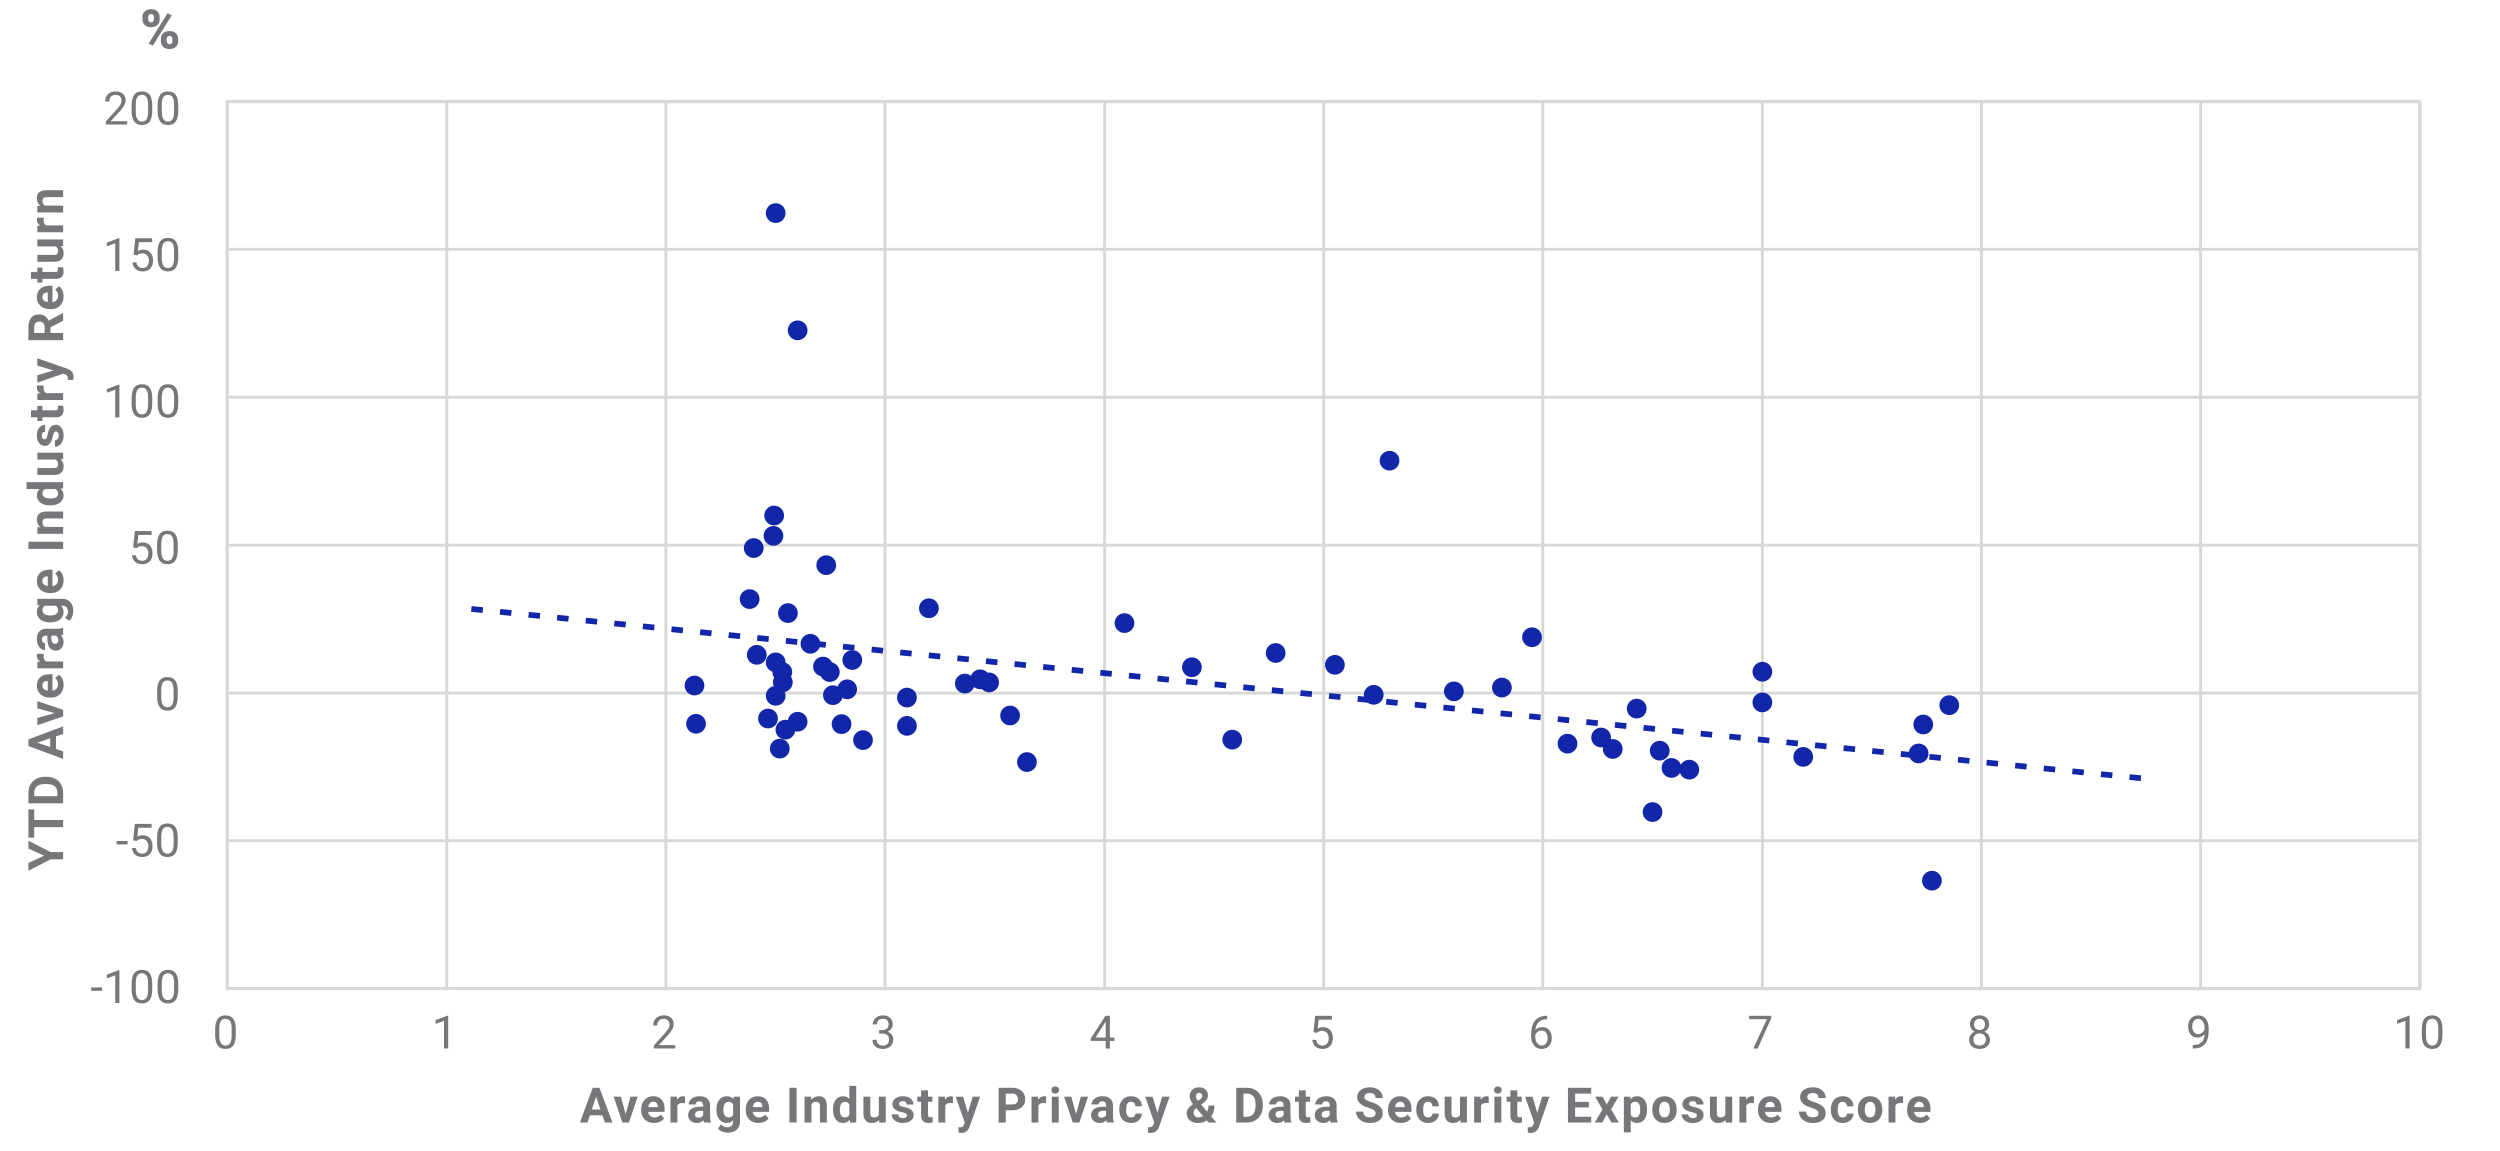 <?xml version="1.0" encoding="utf-8"?>
<!-- Generator: Adobe Illustrator 25.0.0, SVG Export Plug-In . SVG Version: 6.00 Build 0)  -->
<svg version="1.1" xmlns="http://www.w3.org/2000/svg" xmlns:xlink="http://www.w3.org/1999/xlink" x="0px" y="0px"
	 viewBox="0 0 870 400.632" style="enable-background:new 0 0 870 400.632;" xml:space="preserve">
<style type="text/css">
	.Drop_x0020_Shadow{fill:none;}
	.Outer_x0020_Glow_x0020_5_x0020_pt{fill:none;}
	.Blue_x0020_Neon{fill:none;stroke:#8AACDA;stroke-width:7;stroke-linecap:round;stroke-linejoin:round;}
	.Chrome_x0020_Highlight{fill:url(#SVGID_1_);stroke:#FFFFFF;stroke-width:0.363;stroke-miterlimit:1;}
	.Jive_GS{fill:#FFDD00;}
	.Alyssa_GS{fill:#A6D0E4;}
	.st0{fill:none;stroke:#D9D8D6;stroke-width:1.01;stroke-miterlimit:10;}
	.st1{fill:none;stroke:#0626A9;stroke-width:2;stroke-linecap:round;stroke-linejoin:round;}
	.st2{fill:none;stroke:#FFC62D;stroke-width:2;stroke-linecap:round;stroke-linejoin:round;}
	.st3{fill:none;stroke:#00C4B3;stroke-width:2;stroke-linecap:round;stroke-linejoin:round;}
	.st4{fill:none;stroke:#E44261;stroke-width:2;stroke-linecap:round;stroke-linejoin:round;}
	.st5{enable-background:new    ;}
	.st6{fill:#76777A;}
	.st7{fill:#1226AA;}
	.st8{fill:#FFC629;}
	.st9{fill:#E54360;}
	.st10{fill:#00C4B3;}
	.st11{fill:#FFFFFF;stroke:#1226AA;stroke-width:2;stroke-miterlimit:10;}
	.st12{fill:none;stroke:#1226AA;stroke-width:2;stroke-miterlimit:10;}
	.st13{opacity:0.2;fill-rule:evenodd;clip-rule:evenodd;fill:#00C4B3;}
	.st14{fill:none;stroke:#76777A;stroke-width:1.01;stroke-miterlimit:10;}
	.st15{fill:none;stroke:#0626A9;stroke-width:2;stroke-linecap:round;stroke-linejoin:round;stroke-miterlimit:10;}
	.st16{fill:none;stroke:#FFC62D;stroke-width:2;stroke-linecap:round;stroke-linejoin:round;stroke-miterlimit:10;}
	.st17{fill:none;stroke:#F08900;stroke-width:2;stroke-linecap:round;stroke-linejoin:round;stroke-miterlimit:10;}
	.st18{fill:none;stroke:#F08900;stroke-width:3;stroke-linecap:round;stroke-linejoin:round;stroke-miterlimit:10;}
	.st19{fill:none;stroke:#0626A9;stroke-width:3;stroke-linecap:round;stroke-linejoin:round;stroke-miterlimit:10;}
	.st20{fill:none;stroke:#FFC62D;stroke-width:3;stroke-linecap:round;stroke-linejoin:round;stroke-miterlimit:10;}
	.st21{fill:none;stroke:#1226AA;stroke-width:2;stroke-miterlimit:10;stroke-dasharray:4,6;}
	
		.st22{clip-path:url(#SVGID_5_);fill:none;stroke:#5B9BD5;stroke-width:1.5;stroke-linecap:round;stroke-linejoin:round;stroke-miterlimit:10;stroke-dasharray:0,38100;}
	.st23{fill:none;stroke:#1226AA;stroke-miterlimit:10;}
	.st24{fill:none;}
</style>
<linearGradient id="SVGID_1_" gradientUnits="userSpaceOnUse" x1="8.706" y1="-1200.764" x2="8.706" y2="-1201.764">
	<stop  offset="0" style="stop-color:#656565"/>
	<stop  offset="0.618" style="stop-color:#1B1B1B"/>
	<stop  offset="0.629" style="stop-color:#545454"/>
	<stop  offset="0.983" style="stop-color:#3E3E3E"/>
</linearGradient>
<g id="Layer_1">
</g>
<g id="NEW">
</g>
<g id="Layer_3">
	<g>
		<g>
			<path class="st0" d="M79.061,344.037h763.152 M79.061,292.557h763.152 M79.061,189.718h763.152 M79.061,138.238h763.152
				 M79.061,86.758h763.152 M79.061,35.398h763.152"/>
		</g>
		<g>
			<path class="st0" d="M79.061,35.398v308.64 M155.482,35.398v308.64 M231.726,35.398v308.64 M307.971,35.398v308.64
				 M384.392,35.398v308.64 M460.636,35.398v308.64 M536.88,35.398v308.64 M613.302,35.398v308.64 M689.546,35.398v308.64
				 M765.791,35.398v308.64 M842.212,35.398v308.64"/>
		</g>
		<g>
			<line class="st0" x1="79.061" y1="241.198" x2="842.212" y2="241.198"/>
		</g>
		<g>
			<circle class="st7" cx="241.679" cy="238.557" r="3.436"/>
			<circle class="st7" cx="242.212" cy="251.878" r="3.436"/>
			<circle class="st7" cx="271.359" cy="260.517" r="3.436"/>
			<circle class="st7" cx="273.314" cy="253.918" r="3.436"/>
			<circle class="st7" cx="277.579" cy="251.158" r="3.436"/>
			<circle class="st7" cx="292.864" cy="251.997" r="3.436"/>
			<circle class="st7" cx="289.843" cy="241.918" r="3.436"/>
			<circle class="st7" cx="294.819" cy="239.878" r="3.436"/>
			<circle class="st7" cx="296.596" cy="229.678" r="3.436"/>
			<circle class="st7" cx="288.776" cy="233.878" r="3.436"/>
			<circle class="st7" cx="286.407" cy="231.958" r="3.436"/>
			<circle class="st7" cx="269.937" cy="242.136" r="3.436"/>
			<circle class="st7" cx="272.425" cy="237.45" r="3.436"/>
			<circle class="st7" cx="272.248" cy="233.878" r="3.436"/>
			<circle class="st7" cx="269.937" cy="230.517" r="3.436"/>
			<circle class="st7" cx="282.023" cy="224.037" r="3.436"/>
			<circle class="st7" cx="323.255" cy="211.678" r="3.436"/>
			<circle class="st7" cx="274.203" cy="213.357" r="3.436"/>
			<circle class="st7" cx="260.873" cy="208.482" r="3.436"/>
			<circle class="st7" cx="287.532" cy="196.678" r="3.436"/>
			<circle class="st7" cx="277.579" cy="114.958" r="3.436"/>
			<circle class="st7" cx="269.937" cy="74.158" r="3.436"/>
			<circle class="st7" cx="262.295" cy="190.722" r="3.436"/>
			<circle class="st7" cx="269.167" cy="186.478" r="3.436"/>
			<circle class="st7" cx="269.404" cy="179.398" r="3.436"/>
			<circle class="st7" cx="263.362" cy="227.878" r="3.436"/>
			<circle class="st7" cx="300.328" cy="257.559" r="3.436"/>
			<circle class="st7" cx="315.613" cy="252.597" r="3.436"/>
			<circle class="st7" cx="315.613" cy="242.757" r="3.436"/>
			<circle class="st7" cx="335.755" cy="237.881" r="3.436"/>
			<circle class="st7" cx="344.226" cy="237.478" r="3.436"/>
			<circle class="st7" cx="351.513" cy="248.997" r="3.436"/>
			<circle class="st7" cx="357.378" cy="265.198" r="3.436"/>
			<circle class="st7" cx="341.087" cy="236.398" r="3.436"/>
			<circle class="st7" cx="267.271" cy="250.048" r="3.436"/>
			<circle class="st7" cx="391.324" cy="216.837" r="3.436"/>
			<circle class="st7" cx="414.783" cy="232.198" r="3.436"/>
			<circle class="st7" cx="428.824" cy="257.398" r="3.436"/>
			<circle class="st7" cx="443.93" cy="227.239" r="3.436"/>
			<circle class="st7" cx="464.546" cy="231.357" r="3.436"/>
			<circle class="st7" cx="478.053" cy="241.797" r="3.436"/>
			<circle class="st7" cx="505.956" cy="240.597" r="3.436"/>
			<circle class="st7" cx="522.663" cy="239.277" r="3.436"/>
			<circle class="st7" cx="533.148" cy="221.757" r="3.436"/>
			<circle class="st7" cx="483.563" cy="160.317" r="3.436"/>
			<circle class="st7" cx="561.229" cy="260.638" r="3.436"/>
			<circle class="st7" cx="557.189" cy="256.658" r="3.436"/>
			<circle class="st7" cx="569.582" cy="246.597" r="3.436"/>
			<circle class="st7" cx="577.58" cy="261.238" r="3.436"/>
			<circle class="st7" cx="575.091" cy="282.597" r="3.436"/>
			<circle class="st7" cx="581.667" cy="267.238" r="3.436"/>
			<circle class="st7" cx="587.888" cy="267.837" r="3.436"/>
			<circle class="st7" cx="613.302" cy="244.438" r="3.436"/>
			<circle class="st7" cx="613.302" cy="233.757" r="3.436"/>
			<circle class="st7" cx="627.52" cy="263.398" r="3.436"/>
			<circle class="st7" cx="667.686" cy="262.198" r="3.436"/>
			<circle class="st7" cx="669.286" cy="252.118" r="3.436"/>
			<circle class="st7" cx="678.35" cy="245.398" r="3.436"/>
			<circle class="st7" cx="545.491" cy="258.79" r="3.436"/>
		</g>
		<g>
			<defs>
				<polygon id="SVGID_2_" points="79.061,344.037 842.035,344.037 842.035,35.277 79.061,35.277 79.061,344.037 				"/>
			</defs>
			<clipPath id="SVGID_3_">
				<use xlink:href="#SVGID_2_"  style="overflow:visible;"/>
			</clipPath>
			
				<use xlink:href="#SVGID_2_"  style="overflow:visible;fill-rule:evenodd;clip-rule:evenodd;fill:none;stroke:#D9D8D6;stroke-width:1.01;stroke-miterlimit:10;"/>
		</g>
	</g>
	<g>
		<g>
			<path class="st6" d="M15.331,297.796l-5.445-2.516v-2.723l7.703,3.969h4.383v2.531h-4.383l-7.703,3.968v-2.731L15.331,297.796z"
				/>
			<path class="st6" d="M11.903,281.659v3.702h10.069v2.49H11.903v3.652H9.886v-9.845H11.903z"/>
			<path class="st6" d="M21.971,279.56H9.886v-3.719c0-1.062,0.239-2.013,0.718-2.852c0.479-0.838,1.16-1.492,2.042-1.963
				c0.883-0.471,1.886-0.706,3.009-0.706h0.556c1.124,0,2.122,0.231,2.997,0.693s1.552,1.114,2.034,1.955s0.725,1.79,0.73,2.848
				V279.56z M11.903,277.07h8.068v-1.204c0-0.974-0.318-1.718-0.955-2.232s-1.547-0.777-2.731-0.789h-0.639
				c-1.229,0-2.16,0.255-2.793,0.764c-0.634,0.51-0.951,1.254-0.951,2.233V277.07z"/>
			<path class="st6" d="M19.481,256.265v4.366l2.49,0.83v2.647l-12.086-4.498v-2.309l12.086-4.523v2.648L19.481,256.265z
				 M17.464,259.958v-3.021l-4.524,1.52L17.464,259.958z"/>
			<path class="st6" d="M19.041,248.174l-6.051-1.668v-2.508l8.981,3.03v2.291l-8.981,3.03v-2.508L19.041,248.174z"/>
			<path class="st6" d="M22.137,238.319c0,1.316-0.404,2.389-1.212,3.216s-1.884,1.241-3.229,1.241h-0.232
				c-0.902,0-1.708-0.174-2.419-0.523c-0.711-0.348-1.259-0.842-1.644-1.481c-0.385-0.639-0.577-1.368-0.577-2.186
				c0-1.229,0.387-2.196,1.162-2.901c0.775-0.706,1.873-1.059,3.295-1.059h0.979v5.719c0.586-0.078,1.057-0.312,1.411-0.702
				c0.354-0.389,0.531-0.883,0.531-1.481c0-0.924-0.335-1.646-1.004-2.167l1.32-1.179c0.509,0.36,0.906,0.847,1.191,1.461
				C21.995,236.891,22.137,237.572,22.137,238.319z M14.758,238.593c0,0.476,0.161,0.862,0.484,1.158
				c0.322,0.296,0.784,0.485,1.384,0.568v-3.336h-0.192c-0.534,0.011-0.946,0.155-1.238,0.432
				C14.904,237.691,14.758,238.083,14.758,238.593z"/>
			<path class="st6" d="M15.24,227.536c-0.044,0.327-0.066,0.614-0.066,0.863c0,0.908,0.307,1.502,0.921,1.785h5.877v2.399H12.99
				v-2.266l1.071-0.066c-0.825-0.481-1.237-1.148-1.237-2c0-0.266,0.036-0.515,0.108-0.747L15.24,227.536z"/>
			<path class="st6" d="M21.971,220.872c-0.216,0.111-0.484,0.191-0.805,0.241c0.647,0.581,0.971,1.336,0.971,2.266
				c0,0.88-0.254,1.609-0.764,2.188c-0.509,0.578-1.151,0.867-1.926,0.867c-0.952,0-1.682-0.353-2.191-1.059
				c-0.509-0.705-0.767-1.725-0.772-3.059v-1.104H15.97c-0.415,0-0.747,0.106-0.996,0.32c-0.249,0.213-0.374,0.549-0.374,1.008
				c0,0.404,0.097,0.721,0.291,0.951c0.194,0.229,0.459,0.344,0.797,0.344v2.399c-0.52,0-1.001-0.161-1.444-0.481
				s-0.79-0.775-1.042-1.361c-0.252-0.586-0.378-1.245-0.378-1.976c0-1.107,0.278-1.985,0.834-2.636
				c0.557-0.65,1.338-0.975,2.345-0.975h3.893c0.852-0.005,1.497-0.125,1.934-0.357h0.141V220.872z M20.303,222.856
				c0-0.354-0.079-0.681-0.237-0.979c-0.157-0.299-0.369-0.52-0.635-0.664h-1.544v0.896c0,1.201,0.415,1.84,1.245,1.917l0.141,0.008
				c0.299,0,0.545-0.105,0.739-0.315S20.303,223.221,20.303,222.856z"/>
			<path class="st6" d="M17.414,216.597c-1.378,0-2.487-0.328-3.329-0.984c-0.841-0.655-1.262-1.54-1.262-2.652
				c0-0.985,0.337-1.751,1.013-2.299l-0.847-0.1v-2.175h8.683c0.786,0,1.469,0.179,2.05,0.535c0.581,0.357,1.024,0.859,1.328,1.507
				s0.457,1.406,0.457,2.274c0,0.659-0.131,1.3-0.395,1.926c-0.263,0.625-0.602,1.099-1.017,1.419l-1.461-1.062
				c0.669-0.598,1.004-1.323,1.004-2.175c0-0.636-0.17-1.132-0.51-1.486c-0.341-0.354-0.823-0.531-1.449-0.531h-0.481
				c0.625,0.553,0.938,1.281,0.938,2.183c0,1.079-0.422,1.952-1.266,2.619c-0.844,0.667-1.963,1-3.358,1H17.414z M17.593,214.198
				c0.814,0,1.454-0.163,1.916-0.49c0.463-0.327,0.694-0.775,0.694-1.345c0-0.73-0.274-1.253-0.823-1.569h-3.782
				c-0.549,0.321-0.823,0.838-0.823,1.552c0,0.576,0.236,1.028,0.707,1.357C15.952,214.033,16.657,214.198,17.593,214.198z"/>
			<path class="st6" d="M22.137,201.935c0,1.317-0.404,2.389-1.212,3.216c-0.808,0.828-1.884,1.241-3.229,1.241h-0.232
				c-0.902,0-1.708-0.174-2.419-0.523c-0.711-0.349-1.259-0.842-1.644-1.482c-0.385-0.639-0.577-1.368-0.577-2.187
				c0-1.229,0.387-2.196,1.162-2.901c0.775-0.706,1.873-1.059,3.295-1.059h0.979v5.719c0.586-0.078,1.057-0.311,1.411-0.702
				c0.354-0.39,0.531-0.884,0.531-1.481c0-0.924-0.335-1.646-1.004-2.167l1.32-1.179c0.509,0.36,0.906,0.847,1.191,1.461
				C21.995,200.507,22.137,201.188,22.137,201.935z M14.758,202.209c0,0.476,0.161,0.862,0.484,1.158
				c0.322,0.296,0.784,0.485,1.384,0.568v-3.337h-0.192c-0.534,0.011-0.946,0.155-1.238,0.432
				C14.904,201.307,14.758,201.7,14.758,202.209z"/>
			<path class="st6" d="M21.971,188.532v2.49H9.886v-2.49H21.971z"/>
			<path class="st6" d="M12.99,183.511l1.038-0.075c-0.802-0.642-1.204-1.502-1.204-2.582c0-0.952,0.279-1.66,0.838-2.125
				s1.395-0.703,2.507-0.714h5.802v2.399h-5.744c-0.509,0-0.878,0.111-1.108,0.332c-0.229,0.221-0.344,0.589-0.344,1.104
				c0,0.675,0.288,1.182,0.863,1.519h6.333v2.399H12.99V183.511z"/>
			<path class="st6" d="M17.414,175.874c-1.4,0-2.515-0.314-3.345-0.942c-0.83-0.628-1.245-1.487-1.245-2.577
				c0-0.875,0.327-1.597,0.979-2.167H9.221v-2.407h12.75v2.167l-0.955,0.116c0.747,0.598,1.121,1.367,1.121,2.308
				c0,1.057-0.417,1.905-1.249,2.544C20.055,175.555,18.897,175.874,17.414,175.874z M17.593,173.475
				c0.842,0,1.488-0.146,1.937-0.44s0.673-0.719,0.673-1.278c0-0.742-0.313-1.265-0.939-1.569h-3.55
				c-0.626,0.299-0.939,0.816-0.939,1.552C14.775,172.897,15.714,173.475,17.593,173.475z"/>
			<path class="st6" d="M21.058,159.846c0.719,0.592,1.079,1.411,1.079,2.457c0,0.963-0.277,1.698-0.83,2.204
				c-0.553,0.507-1.364,0.765-2.432,0.776H12.99v-2.399h5.809c0.936,0,1.404-0.426,1.404-1.278c0-0.813-0.283-1.373-0.848-1.677
				H12.99v-2.407h8.981v2.258L21.058,159.846z"/>
			<path class="st6" d="M19.49,150.151c-0.293,0-0.524,0.145-0.693,0.436c-0.169,0.29-0.32,0.756-0.453,1.398
				c-0.448,2.136-1.356,3.204-2.723,3.204c-0.797,0-1.462-0.331-1.997-0.992c-0.534-0.661-0.801-1.526-0.801-2.594
				c0-1.14,0.269-2.052,0.805-2.735c0.537-0.683,1.234-1.025,2.092-1.025v2.399c-0.343,0-0.626,0.111-0.851,0.332
				c-0.224,0.221-0.336,0.567-0.336,1.038c0,0.404,0.091,0.717,0.274,0.938s0.415,0.332,0.697,0.332c0.266,0,0.48-0.126,0.643-0.378
				c0.164-0.251,0.305-0.676,0.424-1.274c0.119-0.598,0.253-1.101,0.402-1.511c0.465-1.267,1.27-1.901,2.416-1.901
				c0.819,0,1.482,0.352,1.988,1.054c0.507,0.703,0.76,1.61,0.76,2.723c0,0.752-0.134,1.421-0.402,2.004
				c-0.269,0.584-0.637,1.042-1.104,1.374c-0.467,0.332-0.972,0.498-1.515,0.498v-2.274c0.426-0.022,0.752-0.18,0.979-0.473
				s0.34-0.686,0.34-1.179c0-0.459-0.087-0.807-0.261-1.042C20,150.268,19.772,150.151,19.49,150.151z"/>
			<path class="st6" d="M10.782,142.807h2.208v-1.536h1.76v1.536h4.482c0.332,0,0.57-0.063,0.714-0.191s0.216-0.371,0.216-0.73
				c0-0.266-0.02-0.501-0.058-0.706h1.818c0.144,0.47,0.216,0.955,0.216,1.453c0,1.682-0.85,2.54-2.548,2.573H14.75v1.312h-1.76
				v-1.312h-2.208V142.807z"/>
			<path class="st6" d="M15.24,134.157c-0.044,0.327-0.066,0.614-0.066,0.863c0,0.908,0.307,1.502,0.921,1.785h5.877v2.399H12.99
				v-2.266l1.071-0.066c-0.825-0.481-1.237-1.148-1.237-2c0-0.266,0.036-0.515,0.108-0.747L15.24,134.157z"/>
			<path class="st6" d="M18.576,128.919l-5.586-1.66v-2.573l10.376,3.611l0.473,0.199c1.173,0.537,1.76,1.422,1.76,2.656
				c0,0.349-0.053,0.703-0.158,1.062h-1.818l0.008-0.365c0-0.454-0.069-0.793-0.208-1.017c-0.138-0.225-0.368-0.4-0.689-0.527
				l-0.739-0.282l-9.006,3.146v-2.582L18.576,128.919z"/>
			<path class="st6" d="M17.547,113.905v1.984h4.424v2.49H9.886v-4.491c0-1.428,0.318-2.529,0.955-3.304s1.536-1.162,2.698-1.162
				c0.825,0,1.512,0.178,2.062,0.536c0.551,0.356,0.989,0.897,1.316,1.623l4.939-2.615h0.116v2.673L17.547,113.905z M15.53,115.889
				v-2.009c0-0.625-0.159-1.109-0.478-1.453c-0.318-0.343-0.756-0.515-1.315-0.515c-0.57,0-1.018,0.162-1.345,0.486
				c-0.327,0.323-0.49,0.82-0.49,1.49v2H15.53z"/>
			<path class="st6" d="M22.137,103.129c0,1.317-0.404,2.389-1.212,3.216c-0.808,0.828-1.884,1.241-3.229,1.241h-0.232
				c-0.902,0-1.708-0.174-2.419-0.523c-0.711-0.349-1.259-0.842-1.644-1.482c-0.385-0.639-0.577-1.368-0.577-2.187
				c0-1.229,0.387-2.196,1.162-2.901c0.775-0.706,1.873-1.059,3.295-1.059h0.979v5.719c0.586-0.078,1.057-0.311,1.411-0.702
				c0.354-0.39,0.531-0.884,0.531-1.481c0-0.924-0.335-1.646-1.004-2.167l1.32-1.179c0.509,0.36,0.906,0.847,1.191,1.461
				C21.995,101.701,22.137,102.382,22.137,103.129z M14.758,103.403c0,0.476,0.161,0.862,0.484,1.158
				c0.322,0.296,0.784,0.485,1.384,0.568v-3.337h-0.192c-0.534,0.011-0.946,0.155-1.238,0.432
				C14.904,102.501,14.758,102.893,14.758,103.403z"/>
			<path class="st6" d="M10.782,94.64h2.208v-1.536h1.76v1.536h4.482c0.332,0,0.57-0.063,0.714-0.191s0.216-0.371,0.216-0.73
				c0-0.266-0.02-0.501-0.058-0.706h1.818c0.144,0.47,0.216,0.955,0.216,1.453c0,1.682-0.85,2.54-2.548,2.573H14.75v1.312h-1.76
				v-1.312h-2.208V94.64z"/>
			<path class="st6" d="M21.058,85.659c0.719,0.592,1.079,1.411,1.079,2.457c0,0.963-0.277,1.698-0.83,2.204
				c-0.553,0.507-1.364,0.765-2.432,0.776H12.99v-2.399h5.809c0.936,0,1.404-0.426,1.404-1.278c0-0.813-0.283-1.373-0.848-1.677
				H12.99v-2.407h8.981v2.258L21.058,85.659z"/>
			<path class="st6" d="M15.24,75.781c-0.044,0.327-0.066,0.614-0.066,0.863c0,0.908,0.307,1.502,0.921,1.785h5.877v2.399H12.99
				v-2.266l1.071-0.066c-0.825-0.481-1.237-1.148-1.237-2c0-0.266,0.036-0.515,0.108-0.747L15.24,75.781z"/>
			<path class="st6" d="M12.99,71.688l1.038-0.075c-0.802-0.642-1.204-1.502-1.204-2.582c0-0.952,0.279-1.66,0.838-2.125
				s1.395-0.703,2.507-0.714h5.802v2.399h-5.744c-0.509,0-0.878,0.111-1.108,0.332c-0.229,0.221-0.344,0.589-0.344,1.104
				c0,0.675,0.288,1.182,0.863,1.519h6.333v2.399H12.99V71.688z"/>
		</g>
	</g>
	<g>
		<g>
			<path class="st6" d="M209.64,388.142h-4.366l-0.83,2.49h-2.648l4.499-12.086h2.308l4.524,12.086h-2.648L209.64,388.142z
				 M205.947,386.125h3.021l-1.519-4.523L205.947,386.125z"/>
			<path class="st6" d="M217.732,387.703l1.668-6.052h2.507l-3.03,8.981h-2.291l-3.03-8.981h2.507L217.732,387.703z"/>
			<path class="st6" d="M227.588,390.799c-1.317,0-2.389-0.404-3.216-1.212c-0.828-0.808-1.241-1.884-1.241-3.229v-0.232
				c0-0.901,0.174-1.708,0.523-2.419s0.842-1.259,1.482-1.644c0.639-0.385,1.368-0.577,2.187-0.577c1.229,0,2.196,0.388,2.901,1.162
				c0.706,0.774,1.059,1.873,1.059,3.296v0.979h-5.719c0.078,0.587,0.311,1.058,0.702,1.412c0.39,0.354,0.884,0.531,1.481,0.531
				c0.924,0,1.646-0.335,2.167-1.005l1.179,1.319c-0.36,0.51-0.847,0.906-1.461,1.191S228.335,390.799,227.588,390.799z
				 M227.314,383.42c-0.476,0-0.862,0.161-1.158,0.483c-0.296,0.322-0.485,0.783-0.568,1.384h3.337v-0.191
				c-0.011-0.534-0.155-0.946-0.432-1.238S227.824,383.42,227.314,383.42z"/>
			<path class="st6" d="M238.37,383.9c-0.327-0.044-0.614-0.066-0.863-0.066c-0.908,0-1.502,0.308-1.785,0.922v5.877h-2.399v-8.981
				h2.266l0.066,1.071c0.481-0.825,1.148-1.237,2-1.237c0.266,0,0.515,0.036,0.747,0.108L238.37,383.9z"/>
			<path class="st6" d="M245.034,390.633c-0.111-0.216-0.191-0.484-0.241-0.805c-0.581,0.646-1.336,0.971-2.266,0.971
				c-0.88,0-1.609-0.255-2.188-0.764c-0.578-0.509-0.867-1.151-0.867-1.926c0-0.952,0.353-1.683,1.059-2.191
				c0.705-0.509,1.725-0.767,3.059-0.771h1.104v-0.516c0-0.414-0.106-0.746-0.32-0.996c-0.213-0.248-0.549-0.373-1.008-0.373
				c-0.404,0-0.721,0.097-0.951,0.291c-0.229,0.193-0.344,0.459-0.344,0.797h-2.399c0-0.521,0.161-1.002,0.481-1.445
				c0.321-0.442,0.775-0.789,1.361-1.041s1.245-0.378,1.976-0.378c1.107,0,1.985,0.278,2.636,0.834
				c0.65,0.557,0.975,1.338,0.975,2.345v3.894c0.005,0.853,0.125,1.497,0.357,1.935v0.141H245.034z M243.051,388.965
				c0.354,0,0.681-0.079,0.979-0.237c0.299-0.157,0.52-0.369,0.664-0.635v-1.544h-0.896c-1.201,0-1.84,0.415-1.917,1.245
				l-0.008,0.142c0,0.299,0.105,0.545,0.315,0.738S242.685,388.965,243.051,388.965z"/>
			<path class="st6" d="M249.309,386.076c0-1.379,0.328-2.488,0.984-3.329c0.655-0.841,1.54-1.262,2.652-1.262
				c0.985,0,1.751,0.338,2.299,1.013l0.1-0.847h2.175v8.683c0,0.786-0.179,1.469-0.535,2.051c-0.357,0.58-0.859,1.023-1.507,1.328
				c-0.647,0.304-1.406,0.456-2.274,0.456c-0.659,0-1.3-0.132-1.926-0.395s-1.099-0.602-1.419-1.017l1.062-1.461
				c0.598,0.67,1.323,1.004,2.175,1.004c0.636,0,1.132-0.17,1.486-0.51c0.354-0.341,0.531-0.823,0.531-1.449v-0.48
				c-0.553,0.625-1.281,0.938-2.183,0.938c-1.079,0-1.952-0.422-2.619-1.266c-0.667-0.844-1-1.963-1-3.357V386.076z
				 M251.708,386.254c0,0.815,0.163,1.454,0.49,1.917s0.775,0.694,1.345,0.694c0.73,0,1.253-0.274,1.569-0.823v-3.783
				c-0.321-0.548-0.838-0.823-1.552-0.823c-0.576,0-1.028,0.236-1.357,0.707C251.873,384.614,251.708,385.317,251.708,386.254z"/>
			<path class="st6" d="M263.971,390.799c-1.317,0-2.389-0.404-3.216-1.212c-0.828-0.808-1.241-1.884-1.241-3.229v-0.232
				c0-0.901,0.174-1.708,0.523-2.419s0.842-1.259,1.482-1.644c0.639-0.385,1.368-0.577,2.187-0.577c1.229,0,2.196,0.388,2.901,1.162
				c0.706,0.774,1.059,1.873,1.059,3.296v0.979h-5.719c0.078,0.587,0.311,1.058,0.702,1.412c0.39,0.354,0.884,0.531,1.481,0.531
				c0.924,0,1.646-0.335,2.167-1.005l1.179,1.319c-0.36,0.51-0.847,0.906-1.461,1.191S264.719,390.799,263.971,390.799z
				 M263.698,383.42c-0.476,0-0.862,0.161-1.158,0.483c-0.296,0.322-0.485,0.783-0.568,1.384h3.337v-0.191
				c-0.011-0.534-0.155-0.946-0.432-1.238S264.207,383.42,263.698,383.42z"/>
			<path class="st6" d="M277.222,390.633h-2.49v-12.086h2.49V390.633z"/>
			<path class="st6" d="M282.242,381.651l0.075,1.038c0.642-0.803,1.502-1.204,2.582-1.204c0.952,0,1.66,0.279,2.125,0.839
				c0.465,0.559,0.703,1.395,0.714,2.506v5.803h-2.399v-5.744c0-0.509-0.111-0.879-0.332-1.108s-0.589-0.345-1.104-0.345
				c-0.675,0-1.182,0.288-1.519,0.863v6.334h-2.399v-8.981H282.242z"/>
			<path class="st6" d="M289.879,386.076c0-1.4,0.314-2.516,0.942-3.346c0.628-0.83,1.487-1.245,2.577-1.245
				c0.875,0,1.597,0.326,2.167,0.979v-4.582h2.407v12.75h-2.167l-0.116-0.955c-0.598,0.748-1.367,1.121-2.308,1.121
				c-1.057,0-1.905-0.416-2.544-1.249C290.198,388.717,289.879,387.558,289.879,386.076z M292.278,386.254
				c0,0.843,0.146,1.488,0.44,1.938s0.719,0.674,1.278,0.674c0.742,0,1.265-0.313,1.569-0.939v-3.551
				c-0.299-0.626-0.816-0.939-1.552-0.939C292.856,383.435,292.278,384.375,292.278,386.254z"/>
			<path class="st6" d="M305.907,389.72c-0.592,0.72-1.411,1.079-2.457,1.079c-0.963,0-1.698-0.276-2.204-0.83
				c-0.507-0.554-0.765-1.364-0.776-2.432v-5.886h2.399v5.809c0,0.937,0.426,1.405,1.278,1.405c0.813,0,1.373-0.283,1.677-0.849
				v-6.365h2.407v8.981h-2.258L305.907,389.72z"/>
			<path class="st6" d="M315.603,388.15c0-0.293-0.145-0.523-0.436-0.692c-0.29-0.169-0.756-0.319-1.398-0.452
				c-2.136-0.449-3.204-1.356-3.204-2.723c0-0.797,0.331-1.463,0.992-1.997c0.661-0.534,1.526-0.801,2.594-0.801
				c1.14,0,2.052,0.269,2.735,0.806c0.683,0.536,1.025,1.233,1.025,2.092h-2.399c0-0.344-0.111-0.627-0.332-0.852
				c-0.221-0.224-0.567-0.336-1.038-0.336c-0.404,0-0.717,0.092-0.938,0.273c-0.221,0.184-0.332,0.416-0.332,0.697
				c0,0.266,0.126,0.48,0.378,0.644c0.251,0.163,0.676,0.305,1.274,0.424s1.101,0.253,1.511,0.402
				c1.267,0.465,1.901,1.271,1.901,2.415c0,0.819-0.352,1.482-1.054,1.988c-0.703,0.507-1.61,0.76-2.723,0.76
				c-0.752,0-1.421-0.134-2.004-0.402c-0.584-0.269-1.042-0.637-1.374-1.104s-0.498-0.973-0.498-1.515h2.274
				c0.022,0.426,0.18,0.753,0.473,0.979s0.686,0.341,1.179,0.341c0.459,0,0.807-0.088,1.042-0.262
				C315.485,388.661,315.603,388.433,315.603,388.15z"/>
			<path class="st6" d="M322.946,379.443v2.208h1.536v1.76h-1.536v4.482c0,0.332,0.063,0.57,0.191,0.714s0.371,0.216,0.73,0.216
				c0.266,0,0.501-0.02,0.706-0.058v1.817c-0.47,0.144-0.955,0.216-1.453,0.216c-1.682,0-2.54-0.85-2.573-2.549v-4.839h-1.312v-1.76
				h1.312v-2.208H322.946z"/>
			<path class="st6" d="M331.596,383.9c-0.327-0.044-0.614-0.066-0.863-0.066c-0.908,0-1.502,0.308-1.785,0.922v5.877h-2.399v-8.981
				h2.266l0.066,1.071c0.481-0.825,1.148-1.237,2-1.237c0.266,0,0.515,0.036,0.747,0.108L331.596,383.9z"/>
			<path class="st6" d="M336.835,387.238l1.66-5.587h2.573l-3.611,10.376l-0.199,0.473c-0.537,1.174-1.422,1.76-2.656,1.76
				c-0.349,0-0.703-0.052-1.062-0.157v-1.817l0.365,0.008c0.454,0,0.793-0.069,1.017-0.207c0.225-0.139,0.4-0.368,0.527-0.689
				l0.282-0.738l-3.146-9.007h2.582L336.835,387.238z"/>
			<path class="st6" d="M350.001,386.375v4.258h-2.49v-12.086h4.715c0.907,0,1.706,0.166,2.395,0.498
				c0.689,0.332,1.219,0.804,1.59,1.415s0.556,1.308,0.556,2.088c0,1.185-0.405,2.118-1.216,2.802s-1.933,1.025-3.366,1.025H350.001
				z M350.001,384.357h2.225c0.658,0,1.161-0.155,1.507-0.465s0.519-0.753,0.519-1.328c0-0.592-0.175-1.07-0.522-1.436
				c-0.35-0.365-0.83-0.554-1.445-0.564h-2.282V384.357z"/>
			<path class="st6" d="M364.011,383.9c-0.327-0.044-0.615-0.066-0.863-0.066c-0.908,0-1.503,0.308-1.785,0.922v5.877h-2.398v-8.981
				h2.266l0.066,1.071c0.481-0.825,1.148-1.237,2-1.237c0.266,0,0.516,0.036,0.748,0.108L364.011,383.9z"/>
			<path class="st6" d="M365.879,379.327c0-0.359,0.121-0.655,0.361-0.888c0.241-0.232,0.568-0.35,0.984-0.35
				c0.409,0,0.735,0.117,0.979,0.35c0.244,0.232,0.365,0.528,0.365,0.888c0,0.365-0.123,0.664-0.369,0.896s-0.571,0.349-0.975,0.349
				c-0.404,0-0.729-0.116-0.976-0.349S365.879,379.692,365.879,379.327z M368.427,390.633h-2.407v-8.981h2.407V390.633z"/>
			<path class="st6" d="M374.478,387.703l1.668-6.052h2.508l-3.03,8.981h-2.291l-3.03-8.981h2.508L374.478,387.703z"/>
			<path class="st6" d="M385.253,390.633c-0.11-0.216-0.19-0.484-0.241-0.805c-0.58,0.646-1.336,0.971-2.266,0.971
				c-0.88,0-1.609-0.255-2.188-0.764s-0.867-1.151-0.867-1.926c0-0.952,0.353-1.683,1.059-2.191
				c0.705-0.509,1.725-0.767,3.059-0.771h1.104v-0.516c0-0.414-0.106-0.746-0.319-0.996c-0.213-0.248-0.549-0.373-1.009-0.373
				c-0.403,0-0.721,0.097-0.95,0.291c-0.229,0.193-0.345,0.459-0.345,0.797h-2.398c0-0.521,0.16-1.002,0.481-1.445
				c0.321-0.442,0.774-0.789,1.361-1.041s1.245-0.378,1.976-0.378c1.106,0,1.985,0.278,2.636,0.834
				c0.65,0.557,0.976,1.338,0.976,2.345v3.894c0.005,0.853,0.124,1.497,0.356,1.935v0.141H385.253z M383.269,388.965
				c0.354,0,0.68-0.079,0.979-0.237c0.299-0.157,0.521-0.369,0.664-0.635v-1.544h-0.896c-1.2,0-1.84,0.415-1.917,1.245l-0.009,0.142
				c0,0.299,0.105,0.545,0.316,0.738C382.616,388.867,382.904,388.965,383.269,388.965z"/>
			<path class="st6" d="M393.611,388.865c0.443,0,0.803-0.122,1.08-0.365c0.276-0.244,0.42-0.567,0.432-0.972h2.249
				c-0.006,0.608-0.172,1.166-0.498,1.673c-0.326,0.506-0.773,0.899-1.341,1.179s-1.193,0.419-1.88,0.419
				c-1.284,0-2.297-0.408-3.038-1.225s-1.112-1.943-1.112-3.383v-0.157c0-1.384,0.368-2.487,1.104-3.312
				c0.735-0.825,1.745-1.237,3.029-1.237c1.123,0,2.024,0.319,2.702,0.959c0.678,0.639,1.022,1.489,1.033,2.552h-2.249
				c-0.012-0.467-0.155-0.847-0.432-1.139c-0.277-0.292-0.643-0.438-1.096-0.438c-0.56,0-0.981,0.203-1.267,0.61
				s-0.427,1.068-0.427,1.982v0.25c0,0.926,0.141,1.591,0.423,1.995S393.036,388.865,393.611,388.865z"/>
			<path class="st6" d="M402.776,387.238l1.66-5.587h2.572l-3.61,10.376l-0.199,0.473c-0.537,1.174-1.422,1.76-2.656,1.76
				c-0.349,0-0.703-0.052-1.062-0.157v-1.817l0.365,0.008c0.454,0,0.793-0.069,1.017-0.207c0.225-0.139,0.4-0.368,0.527-0.689
				l0.282-0.738l-3.146-9.007h2.581L402.776,387.238z"/>
			<path class="st6" d="M412.962,387.379c0-0.559,0.156-1.076,0.469-1.553c0.312-0.476,0.887-1.004,1.723-1.585
				c-0.36-0.481-0.643-0.934-0.848-1.357c-0.204-0.423-0.307-0.864-0.307-1.323c0-0.941,0.298-1.706,0.893-2.296
				c0.595-0.589,1.396-0.884,2.402-0.884c0.902,0,1.643,0.269,2.221,0.805c0.578,0.537,0.867,1.207,0.867,2.01
				c0,0.963-0.486,1.812-1.461,2.548l-0.93,0.673l2.084,2.424c0.326-0.643,0.49-1.351,0.49-2.125h2.041
				c0,1.571-0.362,2.844-1.087,3.818l1.81,2.1h-2.723l-0.623-0.714c-0.891,0.587-1.914,0.88-3.07,0.88
				c-1.195,0-2.153-0.314-2.873-0.942C413.321,389.228,412.962,388.402,412.962,387.379z M417.028,388.865
				c0.576,0,1.121-0.16,1.636-0.48l-2.382-2.749l-0.175,0.124c-0.492,0.42-0.739,0.914-0.739,1.482c0,0.48,0.154,0.87,0.461,1.171
				C416.136,388.715,416.536,388.865,417.028,388.865z M416.149,381.527c0,0.414,0.243,0.938,0.73,1.568l0.639-0.424
				c0.326-0.21,0.552-0.414,0.677-0.613c0.124-0.199,0.187-0.438,0.187-0.715c0-0.276-0.103-0.517-0.307-0.722
				c-0.205-0.205-0.468-0.308-0.789-0.308c-0.343,0-0.618,0.111-0.826,0.332C416.253,380.868,416.149,381.162,416.149,381.527z"/>
			<path class="st6" d="M430.218,390.633v-12.086h3.719c1.062,0,2.013,0.239,2.852,0.718c0.838,0.479,1.492,1.159,1.963,2.042
				s0.706,1.886,0.706,3.01v0.556c0,1.123-0.231,2.122-0.693,2.997c-0.462,0.874-1.114,1.552-1.955,2.033s-1.79,0.725-2.848,0.73
				H430.218z M432.708,380.564v8.068h1.204c0.974,0,1.718-0.318,2.232-0.955s0.777-1.547,0.789-2.73v-0.64
				c0-1.229-0.255-2.159-0.764-2.793c-0.51-0.634-1.254-0.95-2.233-0.95H432.708z"/>
			<path class="st6" d="M447.027,390.633c-0.11-0.216-0.19-0.484-0.241-0.805c-0.58,0.646-1.336,0.971-2.266,0.971
				c-0.88,0-1.609-0.255-2.188-0.764s-0.867-1.151-0.867-1.926c0-0.952,0.353-1.683,1.059-2.191
				c0.705-0.509,1.725-0.767,3.059-0.771h1.104v-0.516c0-0.414-0.106-0.746-0.319-0.996c-0.213-0.248-0.549-0.373-1.009-0.373
				c-0.403,0-0.721,0.097-0.95,0.291c-0.229,0.193-0.345,0.459-0.345,0.797h-2.398c0-0.521,0.16-1.002,0.481-1.445
				c0.321-0.442,0.774-0.789,1.361-1.041s1.245-0.378,1.976-0.378c1.106,0,1.985,0.278,2.636,0.834
				c0.65,0.557,0.976,1.338,0.976,2.345v3.894c0.005,0.853,0.124,1.497,0.356,1.935v0.141H447.027z M445.044,388.965
				c0.354,0,0.68-0.079,0.979-0.237c0.299-0.157,0.521-0.369,0.664-0.635v-1.544h-0.896c-1.2,0-1.84,0.415-1.917,1.245l-0.009,0.142
				c0,0.299,0.105,0.545,0.316,0.738C444.39,388.867,444.678,388.965,445.044,388.965z"/>
			<path class="st6" d="M454.386,379.443v2.208h1.536v1.76h-1.536v4.482c0,0.332,0.064,0.57,0.191,0.714s0.371,0.216,0.73,0.216
				c0.266,0,0.501-0.02,0.705-0.058v1.817c-0.47,0.144-0.954,0.216-1.452,0.216c-1.683,0-2.54-0.85-2.573-2.549v-4.839h-1.312v-1.76
				h1.312v-2.208H454.386z"/>
			<path class="st6" d="M463.075,390.633c-0.11-0.216-0.19-0.484-0.241-0.805c-0.58,0.646-1.336,0.971-2.266,0.971
				c-0.88,0-1.609-0.255-2.188-0.764s-0.867-1.151-0.867-1.926c0-0.952,0.353-1.683,1.059-2.191
				c0.705-0.509,1.725-0.767,3.059-0.771h1.104v-0.516c0-0.414-0.106-0.746-0.319-0.996c-0.213-0.248-0.549-0.373-1.009-0.373
				c-0.403,0-0.721,0.097-0.95,0.291c-0.229,0.193-0.345,0.459-0.345,0.797h-2.398c0-0.521,0.16-1.002,0.481-1.445
				c0.321-0.442,0.774-0.789,1.361-1.041s1.245-0.378,1.976-0.378c1.106,0,1.985,0.278,2.636,0.834
				c0.65,0.557,0.976,1.338,0.976,2.345v3.894c0.005,0.853,0.124,1.497,0.356,1.935v0.141H463.075z M461.092,388.965
				c0.354,0,0.68-0.079,0.979-0.237c0.299-0.157,0.521-0.369,0.664-0.635v-1.544h-0.896c-1.2,0-1.84,0.415-1.917,1.245l-0.009,0.142
				c0,0.299,0.105,0.545,0.316,0.738C460.438,388.867,460.726,388.965,461.092,388.965z"/>
			<path class="st6" d="M478.697,387.462c0-0.471-0.166-0.831-0.498-1.083s-0.93-0.518-1.793-0.797s-1.546-0.555-2.05-0.826
				c-1.372-0.741-2.059-1.74-2.059-2.996c0-0.653,0.184-1.236,0.552-1.748s0.896-0.911,1.586-1.199
				c0.688-0.288,1.462-0.432,2.32-0.432c0.863,0,1.632,0.156,2.307,0.469c0.676,0.312,1.2,0.754,1.573,1.324
				c0.374,0.57,0.561,1.218,0.561,1.942h-2.49c0-0.554-0.175-0.983-0.522-1.291c-0.35-0.307-0.839-0.46-1.47-0.46
				c-0.608,0-1.082,0.128-1.419,0.386c-0.338,0.257-0.507,0.596-0.507,1.017c0,0.393,0.198,0.723,0.594,0.988
				s0.978,0.514,1.747,0.746c1.417,0.427,2.449,0.955,3.096,1.586c0.648,0.631,0.972,1.417,0.972,2.357
				c0,1.046-0.396,1.866-1.187,2.461c-0.792,0.595-1.857,0.893-3.196,0.893c-0.93,0-1.776-0.17-2.54-0.511
				c-0.764-0.34-1.346-0.807-1.747-1.398s-0.603-1.278-0.603-2.059h2.499c0,1.334,0.797,2.001,2.391,2.001
				c0.592,0,1.054-0.121,1.386-0.361C478.531,388.229,478.697,387.893,478.697,387.462z"/>
			<path class="st6" d="M487.503,390.799c-1.316,0-2.389-0.404-3.216-1.212s-1.241-1.884-1.241-3.229v-0.232
				c0-0.901,0.174-1.708,0.523-2.419c0.348-0.711,0.842-1.259,1.481-1.644c0.639-0.385,1.368-0.577,2.187-0.577
				c1.229,0,2.196,0.388,2.901,1.162c0.706,0.774,1.059,1.873,1.059,3.296v0.979h-5.72c0.078,0.587,0.312,1.058,0.702,1.412
				c0.39,0.354,0.884,0.531,1.481,0.531c0.924,0,1.646-0.335,2.166-1.005l1.18,1.319c-0.36,0.51-0.848,0.906-1.461,1.191
				C488.93,390.656,488.251,390.799,487.503,390.799z M487.229,383.42c-0.476,0-0.862,0.161-1.158,0.483s-0.485,0.783-0.568,1.384
				h3.337v-0.191c-0.011-0.534-0.155-0.946-0.432-1.238S487.738,383.42,487.229,383.42z"/>
			<path class="st6" d="M496.972,388.865c0.443,0,0.803-0.122,1.08-0.365c0.276-0.244,0.42-0.567,0.432-0.972h2.249
				c-0.006,0.608-0.172,1.166-0.498,1.673c-0.326,0.506-0.773,0.899-1.341,1.179s-1.193,0.419-1.88,0.419
				c-1.284,0-2.297-0.408-3.038-1.225s-1.112-1.943-1.112-3.383v-0.157c0-1.384,0.368-2.487,1.104-3.312
				c0.735-0.825,1.745-1.237,3.029-1.237c1.123,0,2.024,0.319,2.702,0.959c0.678,0.639,1.022,1.489,1.033,2.552h-2.249
				c-0.012-0.467-0.155-0.847-0.432-1.139c-0.277-0.292-0.643-0.438-1.096-0.438c-0.56,0-0.981,0.203-1.267,0.61
				s-0.427,1.068-0.427,1.982v0.25c0,0.926,0.141,1.591,0.423,1.995S496.397,388.865,496.972,388.865z"/>
			<path class="st6" d="M508.163,389.72c-0.593,0.72-1.412,1.079-2.457,1.079c-0.963,0-1.698-0.276-2.204-0.83
				c-0.507-0.554-0.766-1.364-0.776-2.432v-5.886h2.398v5.809c0,0.937,0.427,1.405,1.279,1.405c0.812,0,1.372-0.283,1.676-0.849
				v-6.365h2.408v8.981h-2.258L508.163,389.72z"/>
			<path class="st6" d="M518.041,383.9c-0.327-0.044-0.615-0.066-0.863-0.066c-0.908,0-1.503,0.308-1.785,0.922v5.877h-2.398v-8.981
				h2.266l0.066,1.071c0.481-0.825,1.148-1.237,2-1.237c0.266,0,0.516,0.036,0.748,0.108L518.041,383.9z"/>
			<path class="st6" d="M519.908,379.327c0-0.359,0.121-0.655,0.361-0.888c0.241-0.232,0.568-0.35,0.984-0.35
				c0.409,0,0.735,0.117,0.979,0.35c0.244,0.232,0.365,0.528,0.365,0.888c0,0.365-0.123,0.664-0.369,0.896s-0.571,0.349-0.975,0.349
				c-0.404,0-0.729-0.116-0.976-0.349S519.908,379.692,519.908,379.327z M522.457,390.633h-2.407v-8.981h2.407V390.633z"/>
			<path class="st6" d="M528.017,379.443v2.208h1.536v1.76h-1.536v4.482c0,0.332,0.064,0.57,0.191,0.714s0.371,0.216,0.73,0.216
				c0.266,0,0.501-0.02,0.705-0.058v1.817c-0.47,0.144-0.954,0.216-1.452,0.216c-1.683,0-2.54-0.85-2.573-2.549v-4.839h-1.312v-1.76
				h1.312v-2.208H528.017z"/>
			<path class="st6" d="M534.975,387.238l1.66-5.587h2.572l-3.61,10.376l-0.199,0.473c-0.537,1.174-1.422,1.76-2.656,1.76
				c-0.349,0-0.703-0.052-1.062-0.157v-1.817l0.365,0.008c0.454,0,0.793-0.069,1.017-0.207c0.225-0.139,0.4-0.368,0.527-0.689
				l0.282-0.738l-3.146-9.007h2.581L534.975,387.238z"/>
			<path class="st6" d="M552.922,385.394h-4.781v3.238h5.611v2h-8.102v-12.086h8.085v2.018h-5.595v2.88h4.781V385.394z"/>
			<path class="st6" d="M559.156,384.332l1.51-2.681h2.565l-2.557,4.399l2.665,4.582h-2.574l-1.602-2.822l-1.594,2.822h-2.582
				l2.665-4.582l-2.548-4.399h2.572L559.156,384.332z"/>
			<path class="st6" d="M573.183,386.224c0,1.384-0.313,2.492-0.941,3.325s-1.477,1.249-2.545,1.249
				c-0.907,0-1.641-0.315-2.199-0.946v4.233h-2.398v-12.435h2.225l0.082,0.88c0.582-0.697,1.34-1.046,2.275-1.046
				c1.106,0,1.967,0.409,2.581,1.229s0.921,1.948,0.921,3.387V386.224z M570.785,386.051c0-0.836-0.148-1.48-0.444-1.934
				c-0.296-0.454-0.726-0.682-1.29-0.682c-0.753,0-1.271,0.288-1.553,0.863v3.678c0.293,0.592,0.816,0.889,1.568,0.889
				C570.213,388.865,570.785,387.927,570.785,386.051z"/>
			<path class="st6" d="M574.993,386.058c0-0.891,0.172-1.685,0.515-2.382s0.837-1.237,1.481-1.618
				c0.645-0.383,1.394-0.573,2.245-0.573c1.213,0,2.201,0.371,2.968,1.112s1.194,1.749,1.282,3.021l0.018,0.614
				c0,1.378-0.385,2.483-1.154,3.316s-1.801,1.249-3.096,1.249s-2.329-0.415-3.101-1.245c-0.772-0.83-1.158-1.959-1.158-3.387
				V386.058z M577.392,386.229c0,0.854,0.16,1.506,0.48,1.958c0.321,0.451,0.781,0.678,1.379,0.678c0.58,0,1.034-0.224,1.361-0.67
				c0.326-0.446,0.489-1.159,0.489-2.141c0-0.837-0.163-1.485-0.489-1.945c-0.327-0.46-0.786-0.689-1.379-0.689
				c-0.586,0-1.04,0.229-1.361,0.686C577.552,384.562,577.392,385.27,577.392,386.229z"/>
			<path class="st6" d="M590.522,388.15c0-0.293-0.145-0.523-0.436-0.692c-0.29-0.169-0.757-0.319-1.398-0.452
				c-2.136-0.449-3.204-1.356-3.204-2.723c0-0.797,0.331-1.463,0.992-1.997s1.525-0.801,2.594-0.801c1.14,0,2.052,0.269,2.735,0.806
				c0.684,0.536,1.025,1.233,1.025,2.092h-2.399c0-0.344-0.11-0.627-0.332-0.852c-0.222-0.224-0.567-0.336-1.038-0.336
				c-0.403,0-0.716,0.092-0.938,0.273c-0.222,0.184-0.332,0.416-0.332,0.697c0,0.266,0.126,0.48,0.378,0.644
				s0.677,0.305,1.274,0.424s1.101,0.253,1.51,0.402c1.268,0.465,1.901,1.271,1.901,2.415c0,0.819-0.352,1.482-1.054,1.988
				c-0.703,0.507-1.611,0.76-2.723,0.76c-0.753,0-1.421-0.134-2.005-0.402s-1.042-0.637-1.374-1.104s-0.498-0.973-0.498-1.515h2.274
				c0.022,0.426,0.18,0.753,0.474,0.979c0.293,0.227,0.686,0.341,1.178,0.341c0.46,0,0.807-0.088,1.042-0.262
				C590.405,388.661,590.522,388.433,590.522,388.15z"/>
			<path class="st6" d="M600.493,389.72c-0.593,0.72-1.412,1.079-2.457,1.079c-0.963,0-1.698-0.276-2.204-0.83
				c-0.507-0.554-0.766-1.364-0.776-2.432v-5.886h2.398v5.809c0,0.937,0.427,1.405,1.279,1.405c0.812,0,1.372-0.283,1.676-0.849
				v-6.365h2.408v8.981h-2.258L600.493,389.72z"/>
			<path class="st6" d="M610.371,383.9c-0.327-0.044-0.615-0.066-0.863-0.066c-0.908,0-1.503,0.308-1.785,0.922v5.877h-2.398v-8.981
				h2.266l0.066,1.071c0.481-0.825,1.148-1.237,2-1.237c0.266,0,0.516,0.036,0.748,0.108L610.371,383.9z"/>
			<path class="st6" d="M616.252,390.799c-1.316,0-2.389-0.404-3.216-1.212s-1.241-1.884-1.241-3.229v-0.232
				c0-0.901,0.174-1.708,0.523-2.419c0.348-0.711,0.842-1.259,1.481-1.644c0.639-0.385,1.368-0.577,2.187-0.577
				c1.229,0,2.196,0.388,2.901,1.162c0.706,0.774,1.059,1.873,1.059,3.296v0.979h-5.72c0.078,0.587,0.312,1.058,0.702,1.412
				c0.39,0.354,0.884,0.531,1.481,0.531c0.924,0,1.646-0.335,2.166-1.005l1.18,1.319c-0.36,0.51-0.848,0.906-1.461,1.191
				C617.679,390.656,617,390.799,616.252,390.799z M615.978,383.42c-0.476,0-0.862,0.161-1.158,0.483s-0.485,0.783-0.568,1.384
				h3.337v-0.191c-0.011-0.534-0.155-0.946-0.432-1.238S616.487,383.42,615.978,383.42z"/>
			<path class="st6" d="M632.833,387.462c0-0.471-0.166-0.831-0.498-1.083s-0.93-0.518-1.793-0.797s-1.546-0.555-2.05-0.826
				c-1.372-0.741-2.059-1.74-2.059-2.996c0-0.653,0.184-1.236,0.552-1.748s0.896-0.911,1.586-1.199
				c0.688-0.288,1.462-0.432,2.32-0.432c0.863,0,1.632,0.156,2.307,0.469c0.676,0.312,1.2,0.754,1.573,1.324
				c0.374,0.57,0.561,1.218,0.561,1.942h-2.49c0-0.554-0.175-0.983-0.522-1.291c-0.35-0.307-0.839-0.46-1.47-0.46
				c-0.608,0-1.082,0.128-1.419,0.386c-0.338,0.257-0.507,0.596-0.507,1.017c0,0.393,0.198,0.723,0.594,0.988
				s0.978,0.514,1.747,0.746c1.417,0.427,2.449,0.955,3.096,1.586c0.648,0.631,0.972,1.417,0.972,2.357
				c0,1.046-0.396,1.866-1.187,2.461c-0.792,0.595-1.857,0.893-3.196,0.893c-0.93,0-1.776-0.17-2.54-0.511
				c-0.764-0.34-1.346-0.807-1.747-1.398s-0.603-1.278-0.603-2.059h2.499c0,1.334,0.797,2.001,2.391,2.001
				c0.592,0,1.054-0.121,1.386-0.361C632.667,388.229,632.833,387.893,632.833,387.462z"/>
			<path class="st6" d="M641.24,388.865c0.443,0,0.803-0.122,1.08-0.365c0.276-0.244,0.42-0.567,0.432-0.972h2.249
				c-0.006,0.608-0.172,1.166-0.498,1.673c-0.326,0.506-0.773,0.899-1.341,1.179s-1.193,0.419-1.88,0.419
				c-1.284,0-2.297-0.408-3.038-1.225s-1.112-1.943-1.112-3.383v-0.157c0-1.384,0.368-2.487,1.104-3.312
				c0.735-0.825,1.745-1.237,3.029-1.237c1.123,0,2.024,0.319,2.702,0.959c0.678,0.639,1.022,1.489,1.033,2.552h-2.249
				c-0.012-0.467-0.155-0.847-0.432-1.139c-0.277-0.292-0.643-0.438-1.096-0.438c-0.56,0-0.981,0.203-1.267,0.61
				s-0.427,1.068-0.427,1.982v0.25c0,0.926,0.141,1.591,0.423,1.995S640.665,388.865,641.24,388.865z"/>
			<path class="st6" d="M646.541,386.058c0-0.891,0.172-1.685,0.515-2.382s0.837-1.237,1.481-1.618
				c0.645-0.383,1.394-0.573,2.245-0.573c1.213,0,2.201,0.371,2.968,1.112s1.194,1.749,1.282,3.021l0.018,0.614
				c0,1.378-0.385,2.483-1.154,3.316s-1.801,1.249-3.096,1.249s-2.329-0.415-3.101-1.245c-0.772-0.83-1.158-1.959-1.158-3.387
				V386.058z M648.94,386.229c0,0.854,0.16,1.506,0.48,1.958c0.321,0.451,0.781,0.678,1.379,0.678c0.58,0,1.034-0.224,1.361-0.67
				c0.326-0.446,0.489-1.159,0.489-2.141c0-0.837-0.163-1.485-0.489-1.945c-0.327-0.46-0.786-0.689-1.379-0.689
				c-0.586,0-1.04,0.229-1.361,0.686C649.1,384.562,648.94,385.27,648.94,386.229z"/>
			<path class="st6" d="M662.254,383.9c-0.327-0.044-0.615-0.066-0.863-0.066c-0.908,0-1.503,0.308-1.785,0.922v5.877h-2.398v-8.981
				h2.266l0.066,1.071c0.481-0.825,1.148-1.237,2-1.237c0.266,0,0.516,0.036,0.748,0.108L662.254,383.9z"/>
			<path class="st6" d="M668.135,390.799c-1.316,0-2.389-0.404-3.216-1.212s-1.241-1.884-1.241-3.229v-0.232
				c0-0.901,0.174-1.708,0.523-2.419c0.348-0.711,0.842-1.259,1.481-1.644c0.639-0.385,1.368-0.577,2.187-0.577
				c1.229,0,2.196,0.388,2.901,1.162c0.706,0.774,1.059,1.873,1.059,3.296v0.979h-5.72c0.078,0.587,0.312,1.058,0.702,1.412
				c0.39,0.354,0.884,0.531,1.481,0.531c0.924,0,1.646-0.335,2.166-1.005l1.18,1.319c-0.36,0.51-0.848,0.906-1.461,1.191
				C669.563,390.656,668.884,390.799,668.135,390.799z M667.862,383.42c-0.476,0-0.862,0.161-1.158,0.483s-0.485,0.783-0.568,1.384
				h3.337v-0.191c-0.011-0.534-0.155-0.946-0.432-1.238S668.371,383.42,667.862,383.42z"/>
		</g>
	</g>
	<g>
		<g>
			<g>
				<g>
					<path class="st6" d="M35.529,344.8h-3.812v-1.18h3.812V344.8z"/>
					<path class="st6" d="M41.552,349.042h-1.453v-9.633l-2.914,1.07v-1.312l4.141-1.555h0.227V349.042z"/>
					<path class="st6" d="M52.984,344.19c0,1.692-0.289,2.95-0.867,3.773s-1.482,1.234-2.711,1.234
						c-1.214,0-2.112-0.402-2.695-1.207c-0.583-0.805-0.886-2.007-0.906-3.605v-1.93c0-1.672,0.289-2.914,0.867-3.727
						s1.484-1.219,2.719-1.219c1.224,0,2.125,0.392,2.703,1.176s0.875,1.993,0.891,3.629V344.19z M51.538,342.214
						c0-1.224-0.172-2.116-0.516-2.676s-0.888-0.84-1.633-0.84c-0.74,0-1.279,0.278-1.617,0.836
						c-0.339,0.558-0.513,1.414-0.523,2.57v2.312c0,1.229,0.178,2.137,0.535,2.723c0.356,0.586,0.897,0.879,1.621,0.879
						c0.713,0,1.243-0.276,1.59-0.828c0.346-0.552,0.527-1.422,0.543-2.609V342.214z"/>
					<path class="st6" d="M62.032,344.19c0,1.692-0.289,2.95-0.867,3.773s-1.482,1.234-2.711,1.234
						c-1.214,0-2.112-0.402-2.695-1.207c-0.583-0.805-0.886-2.007-0.906-3.605v-1.93c0-1.672,0.289-2.914,0.867-3.727
						s1.484-1.219,2.719-1.219c1.224,0,2.125,0.392,2.703,1.176s0.875,1.993,0.891,3.629V344.19z M60.587,342.214
						c0-1.224-0.172-2.116-0.516-2.676s-0.888-0.84-1.633-0.84c-0.74,0-1.279,0.278-1.617,0.836
						c-0.339,0.558-0.513,1.414-0.523,2.57v2.312c0,1.229,0.178,2.137,0.535,2.723c0.356,0.586,0.897,0.879,1.621,0.879
						c0.713,0,1.243-0.276,1.59-0.828c0.346-0.552,0.527-1.422,0.543-2.609V342.214z"/>
				</g>
			</g>
		</g>
	</g>
	<g>
		<g>
			<g>
				<g>
					<path class="st6" d="M44.401,293.85h-3.812v-1.18h3.812V293.85z"/>
					<path class="st6" d="M46.339,292.389l0.578-5.672h5.828v1.336h-4.602l-0.344,3.102c0.557-0.328,1.19-0.492,1.898-0.492
						c1.036,0,1.859,0.343,2.469,1.027s0.914,1.61,0.914,2.777c0,1.172-0.316,2.095-0.949,2.77s-1.517,1.012-2.652,1.012
						c-1.005,0-1.826-0.278-2.461-0.836c-0.636-0.558-0.998-1.328-1.086-2.312H47.3c0.088,0.651,0.32,1.142,0.695,1.473
						s0.87,0.496,1.484,0.496c0.672,0,1.199-0.229,1.582-0.688s0.574-1.091,0.574-1.898c0-0.761-0.207-1.371-0.621-1.832
						s-0.965-0.691-1.652-0.691c-0.63,0-1.125,0.138-1.484,0.414l-0.383,0.312L46.339,292.389z"/>
					<path class="st6" d="M61.856,293.241c0,1.692-0.289,2.95-0.867,3.773s-1.482,1.234-2.711,1.234
						c-1.214,0-2.112-0.402-2.695-1.207c-0.583-0.805-0.886-2.007-0.906-3.605v-1.93c0-1.672,0.289-2.914,0.867-3.727
						s1.484-1.219,2.719-1.219c1.224,0,2.125,0.392,2.703,1.176s0.875,1.993,0.891,3.629V293.241z M60.411,291.264
						c0-1.224-0.172-2.116-0.516-2.676s-0.888-0.84-1.633-0.84c-0.74,0-1.279,0.278-1.617,0.836
						c-0.339,0.558-0.513,1.414-0.523,2.57v2.312c0,1.229,0.178,2.137,0.535,2.723c0.356,0.586,0.897,0.879,1.621,0.879
						c0.713,0,1.243-0.276,1.59-0.828c0.346-0.552,0.527-1.422,0.543-2.609V291.264z"/>
				</g>
			</g>
		</g>
	</g>
	<g>
		<g>
			<g>
				<g>
					<path class="st6" d="M61.856,242.292c0,1.692-0.289,2.95-0.867,3.773s-1.482,1.234-2.711,1.234
						c-1.214,0-2.112-0.402-2.695-1.207c-0.583-0.805-0.886-2.007-0.906-3.605v-1.93c0-1.672,0.289-2.914,0.867-3.727
						s1.484-1.219,2.719-1.219c1.224,0,2.125,0.392,2.703,1.176s0.875,1.993,0.891,3.629V242.292z M60.411,240.315
						c0-1.224-0.172-2.116-0.516-2.676s-0.888-0.84-1.633-0.84c-0.74,0-1.279,0.278-1.617,0.836
						c-0.339,0.558-0.513,1.414-0.523,2.57v2.312c0,1.229,0.178,2.137,0.535,2.723c0.356,0.586,0.897,0.879,1.621,0.879
						c0.713,0,1.243-0.276,1.59-0.828c0.346-0.552,0.527-1.422,0.543-2.609V240.315z"/>
				</g>
			</g>
		</g>
	</g>
	<g>
		<g>
			<g>
				<g>
					<path class="st6" d="M46.339,190.491l0.578-5.672h5.828v1.336h-4.602l-0.344,3.102c0.557-0.328,1.19-0.492,1.898-0.492
						c1.036,0,1.859,0.343,2.469,1.027c0.609,0.685,0.914,1.611,0.914,2.777c0,1.172-0.316,2.095-0.949,2.77
						c-0.633,0.675-1.517,1.012-2.652,1.012c-1.005,0-1.826-0.278-2.461-0.836c-0.636-0.557-0.998-1.328-1.086-2.312H47.3
						c0.088,0.651,0.32,1.142,0.695,1.473c0.375,0.331,0.87,0.496,1.484,0.496c0.672,0,1.199-0.229,1.582-0.688
						c0.383-0.458,0.574-1.091,0.574-1.898c0-0.76-0.207-1.371-0.621-1.832s-0.965-0.691-1.652-0.691
						c-0.63,0-1.125,0.138-1.484,0.414l-0.383,0.312L46.339,190.491z"/>
					<path class="st6" d="M61.856,191.343c0,1.693-0.289,2.951-0.867,3.773c-0.578,0.823-1.482,1.234-2.711,1.234
						c-1.214,0-2.112-0.402-2.695-1.207c-0.583-0.805-0.886-2.006-0.906-3.605v-1.93c0-1.672,0.289-2.914,0.867-3.727
						s1.484-1.219,2.719-1.219c1.224,0,2.125,0.392,2.703,1.176c0.578,0.784,0.875,1.994,0.891,3.629V191.343z M60.411,189.366
						c0-1.224-0.172-2.116-0.516-2.676c-0.344-0.56-0.888-0.84-1.633-0.84c-0.74,0-1.279,0.279-1.617,0.836
						c-0.339,0.558-0.513,1.414-0.523,2.57v2.312c0,1.229,0.178,2.137,0.535,2.723c0.356,0.586,0.897,0.879,1.621,0.879
						c0.713,0,1.243-0.276,1.59-0.828c0.346-0.552,0.527-1.422,0.543-2.609V189.366z"/>
				</g>
			</g>
		</g>
	</g>
	<g>
		<g>
			<g>
				<g>
					<path class="st6" d="M41.552,145.245h-1.453v-9.633l-2.914,1.07v-1.312l4.141-1.555h0.227V145.245z"/>
					<path class="st6" d="M52.984,140.393c0,1.693-0.289,2.951-0.867,3.773c-0.578,0.823-1.482,1.234-2.711,1.234
						c-1.214,0-2.112-0.402-2.695-1.207c-0.583-0.805-0.886-2.006-0.906-3.605v-1.93c0-1.672,0.289-2.914,0.867-3.727
						s1.484-1.219,2.719-1.219c1.224,0,2.125,0.392,2.703,1.176c0.578,0.784,0.875,1.994,0.891,3.629V140.393z M51.538,138.417
						c0-1.224-0.172-2.116-0.516-2.676c-0.344-0.56-0.888-0.84-1.633-0.84c-0.74,0-1.279,0.279-1.617,0.836
						c-0.339,0.558-0.513,1.414-0.523,2.57v2.312c0,1.229,0.178,2.137,0.535,2.723c0.356,0.586,0.897,0.879,1.621,0.879
						c0.713,0,1.243-0.276,1.59-0.828c0.346-0.552,0.527-1.422,0.543-2.609V138.417z"/>
					<path class="st6" d="M62.032,140.393c0,1.693-0.289,2.951-0.867,3.773c-0.578,0.823-1.482,1.234-2.711,1.234
						c-1.214,0-2.112-0.402-2.695-1.207c-0.583-0.805-0.886-2.006-0.906-3.605v-1.93c0-1.672,0.289-2.914,0.867-3.727
						s1.484-1.219,2.719-1.219c1.224,0,2.125,0.392,2.703,1.176c0.578,0.784,0.875,1.994,0.891,3.629V140.393z M60.587,138.417
						c0-1.224-0.172-2.116-0.516-2.676c-0.344-0.56-0.888-0.84-1.633-0.84c-0.74,0-1.279,0.279-1.617,0.836
						c-0.339,0.558-0.513,1.414-0.523,2.57v2.312c0,1.229,0.178,2.137,0.535,2.723c0.356,0.586,0.897,0.879,1.621,0.879
						c0.713,0,1.243-0.276,1.59-0.828c0.346-0.552,0.527-1.422,0.543-2.609V138.417z"/>
				</g>
			</g>
		</g>
	</g>
	<g>
		<g>
			<g>
				<g>
					<path class="st6" d="M41.552,94.296h-1.453v-9.633l-2.914,1.07v-1.312l4.141-1.555h0.227V94.296z"/>
					<path class="st6" d="M46.515,88.593l0.578-5.672h5.828v1.336H48.32l-0.344,3.102c0.557-0.328,1.19-0.492,1.898-0.492
						c1.036,0,1.859,0.343,2.469,1.027c0.609,0.685,0.914,1.611,0.914,2.777c0,1.172-0.316,2.095-0.949,2.77
						c-0.633,0.675-1.517,1.012-2.652,1.012c-1.005,0-1.826-0.278-2.461-0.836c-0.636-0.557-0.998-1.328-1.086-2.312h1.367
						c0.088,0.651,0.32,1.142,0.695,1.473c0.375,0.331,0.87,0.496,1.484,0.496c0.672,0,1.199-0.229,1.582-0.688
						c0.383-0.458,0.574-1.091,0.574-1.898c0-0.76-0.207-1.371-0.621-1.832s-0.965-0.691-1.652-0.691
						c-0.63,0-1.125,0.138-1.484,0.414l-0.383,0.312L46.515,88.593z"/>
					<path class="st6" d="M62.032,89.444c0,1.693-0.289,2.951-0.867,3.773c-0.578,0.823-1.482,1.234-2.711,1.234
						c-1.214,0-2.112-0.402-2.695-1.207c-0.583-0.805-0.886-2.006-0.906-3.605v-1.93c0-1.672,0.289-2.914,0.867-3.727
						s1.484-1.219,2.719-1.219c1.224,0,2.125,0.392,2.703,1.176c0.578,0.784,0.875,1.994,0.891,3.629V89.444z M60.587,87.468
						c0-1.224-0.172-2.116-0.516-2.676c-0.344-0.56-0.888-0.84-1.633-0.84c-0.74,0-1.279,0.279-1.617,0.836
						c-0.339,0.558-0.513,1.414-0.523,2.57v2.312c0,1.229,0.178,2.137,0.535,2.723c0.356,0.586,0.897,0.879,1.621,0.879
						c0.713,0,1.243-0.276,1.59-0.828c0.346-0.552,0.527-1.422,0.543-2.609V87.468z"/>
				</g>
			</g>
		</g>
	</g>
	<g>
		<g>
			<g>
				<g>
					<path class="st6" d="M44.256,43.347h-7.453v-1.039l3.938-4.375c0.583-0.661,0.985-1.199,1.207-1.613
						c0.221-0.414,0.332-0.842,0.332-1.285c0-0.594-0.18-1.081-0.539-1.461c-0.359-0.38-0.839-0.57-1.438-0.57
						c-0.719,0-1.277,0.205-1.676,0.613c-0.398,0.409-0.598,0.978-0.598,1.707h-1.445c0-1.047,0.337-1.893,1.012-2.539
						c0.674-0.646,1.577-0.969,2.707-0.969c1.057,0,1.893,0.277,2.508,0.832c0.614,0.555,0.922,1.293,0.922,2.215
						c0,1.12-0.714,2.453-2.141,4l-3.047,3.305h5.711V43.347z"/>
					<path class="st6" d="M52.984,38.495c0,1.693-0.289,2.951-0.867,3.773c-0.578,0.823-1.482,1.234-2.711,1.234
						c-1.214,0-2.112-0.402-2.695-1.207c-0.583-0.805-0.886-2.006-0.906-3.605v-1.93c0-1.672,0.289-2.914,0.867-3.727
						s1.484-1.219,2.719-1.219c1.224,0,2.125,0.392,2.703,1.176c0.578,0.784,0.875,1.994,0.891,3.629V38.495z M51.538,36.518
						c0-1.224-0.172-2.116-0.516-2.676c-0.344-0.56-0.888-0.84-1.633-0.84c-0.74,0-1.279,0.279-1.617,0.836
						c-0.339,0.558-0.513,1.414-0.523,2.57v2.312c0,1.229,0.178,2.137,0.535,2.723c0.356,0.586,0.897,0.879,1.621,0.879
						c0.713,0,1.243-0.276,1.59-0.828c0.346-0.552,0.527-1.422,0.543-2.609V36.518z"/>
					<path class="st6" d="M62.032,38.495c0,1.693-0.289,2.951-0.867,3.773c-0.578,0.823-1.482,1.234-2.711,1.234
						c-1.214,0-2.112-0.402-2.695-1.207c-0.583-0.805-0.886-2.006-0.906-3.605v-1.93c0-1.672,0.289-2.914,0.867-3.727
						s1.484-1.219,2.719-1.219c1.224,0,2.125,0.392,2.703,1.176c0.578,0.784,0.875,1.994,0.891,3.629V38.495z M60.587,36.518
						c0-1.224-0.172-2.116-0.516-2.676c-0.344-0.56-0.888-0.84-1.633-0.84c-0.74,0-1.279,0.279-1.617,0.836
						c-0.339,0.558-0.513,1.414-0.523,2.57v2.312c0,1.229,0.178,2.137,0.535,2.723c0.356,0.586,0.897,0.879,1.621,0.879
						c0.713,0,1.243-0.276,1.59-0.828c0.346-0.552,0.527-1.422,0.543-2.609V36.518z"/>
				</g>
			</g>
		</g>
	</g>
	<g>
		<path class="st6" d="M49.559,5.981c0-0.835,0.272-1.509,0.816-2.022c0.544-0.513,1.274-0.77,2.189-0.77
			c0.928,0,1.661,0.255,2.199,0.765s0.807,1.201,0.807,2.073v0.668c0,0.835-0.269,1.506-0.807,2.013
			c-0.538,0.507-1.265,0.761-2.18,0.761c-0.909,0-1.641-0.252-2.194-0.756c-0.554-0.504-0.83-1.195-0.83-2.073V5.981z M51.573,6.693
			c0,0.32,0.09,0.579,0.269,0.779c0.179,0.2,0.427,0.3,0.742,0.3c0.649,0,0.974-0.412,0.974-1.235V5.983
			c0-0.32-0.087-0.582-0.26-0.788c-0.173-0.206-0.417-0.309-0.733-0.309c-0.303,0-0.544,0.1-0.724,0.3
			c-0.179,0.2-0.269,0.472-0.269,0.816V6.693z M53.177,15.88l-1.457-0.733L58.317,4.59l1.457,0.733L53.177,15.88z M55.979,13.579
			c0-0.841,0.274-1.515,0.821-2.022c0.547-0.507,1.276-0.761,2.185-0.761c0.921,0,1.654,0.25,2.199,0.751
			c0.544,0.501,0.816,1.2,0.816,2.097v0.649c0,0.841-0.269,1.515-0.807,2.022c-0.538,0.507-1.268,0.761-2.189,0.761
			c-0.909,0-1.641-0.252-2.194-0.756c-0.554-0.504-0.83-1.195-0.83-2.073V13.579z M57.983,14.291c0,0.289,0.099,0.542,0.297,0.761
			c0.198,0.218,0.439,0.327,0.724,0.327c0.6,0,0.925-0.283,0.974-0.848l0.009-0.949c0-0.326-0.09-0.589-0.269-0.788
			c-0.179-0.2-0.424-0.3-0.733-0.3c-0.297,0-0.535,0.094-0.714,0.281c-0.179,0.188-0.275,0.441-0.288,0.76V14.291z"/>
	</g>
	<g>
		<g>
			<g>
				<g>
					<path class="st6" d="M82.053,360.026c0,1.693-0.289,2.951-0.867,3.773c-0.578,0.823-1.482,1.234-2.711,1.234
						c-1.214,0-2.112-0.402-2.695-1.207c-0.583-0.805-0.885-2.006-0.906-3.605v-1.93c0-1.672,0.289-2.914,0.867-3.727
						s1.484-1.219,2.719-1.219c1.224,0,2.125,0.392,2.703,1.176c0.578,0.784,0.875,1.994,0.891,3.629V360.026z M80.608,358.049
						c0-1.224-0.172-2.116-0.516-2.676c-0.344-0.56-0.888-0.84-1.633-0.84c-0.74,0-1.279,0.279-1.617,0.836
						c-0.339,0.557-0.513,1.414-0.523,2.57v2.312c0,1.229,0.178,2.137,0.535,2.723c0.357,0.586,0.897,0.879,1.621,0.879
						c0.713,0,1.243-0.276,1.59-0.828c0.346-0.552,0.527-1.422,0.543-2.609V358.049z"/>
				</g>
			</g>
		</g>
	</g>
	<g>
		<g>
			<g>
				<g>
					<path class="st6" d="M155.968,364.877h-1.453v-9.633l-2.914,1.07v-1.312l4.141-1.555h0.227V364.877z"/>
				</g>
			</g>
		</g>
	</g>
	<g>
		<g>
			<g>
				<g>
					<path class="st6" d="M234.979,364.877h-7.453v-1.039l3.938-4.375c0.583-0.661,0.986-1.199,1.207-1.613
						c0.221-0.414,0.332-0.842,0.332-1.285c0-0.594-0.18-1.081-0.539-1.461c-0.359-0.38-0.839-0.57-1.438-0.57
						c-0.719,0-1.277,0.205-1.676,0.613c-0.398,0.409-0.598,0.978-0.598,1.707h-1.445c0-1.047,0.337-1.893,1.012-2.539
						c0.674-0.646,1.577-0.969,2.707-0.969c1.057,0,1.893,0.277,2.508,0.832c0.615,0.555,0.922,1.293,0.922,2.215
						c0,1.12-0.714,2.453-2.141,4l-3.047,3.305h5.711V364.877z"/>
				</g>
			</g>
		</g>
	</g>
	<g>
		<g>
			<g>
				<g>
					<path class="st6" d="M305.936,358.487h1.086c0.682-0.01,1.219-0.19,1.609-0.539c0.391-0.349,0.586-0.82,0.586-1.414
						c0-1.333-0.664-2-1.992-2c-0.625,0-1.124,0.178-1.496,0.535c-0.373,0.357-0.559,0.83-0.559,1.418h-1.445
						c0-0.901,0.329-1.65,0.988-2.246c0.659-0.596,1.496-0.895,2.512-0.895c1.073,0,1.914,0.284,2.523,0.852
						c0.609,0.568,0.914,1.357,0.914,2.367c0,0.495-0.16,0.974-0.48,1.438c-0.32,0.464-0.757,0.81-1.309,1.039
						c0.625,0.198,1.108,0.526,1.449,0.984c0.341,0.458,0.512,1.018,0.512,1.68c0,1.021-0.333,1.831-1,2.43
						c-0.667,0.599-1.534,0.898-2.602,0.898c-1.068,0-1.936-0.289-2.605-0.867c-0.669-0.578-1.004-1.341-1.004-2.289h1.453
						c0,0.599,0.195,1.078,0.586,1.438s0.914,0.539,1.57,0.539c0.698,0,1.232-0.182,1.602-0.547c0.37-0.365,0.555-0.888,0.555-1.57
						c0-0.661-0.203-1.169-0.609-1.523c-0.406-0.354-0.992-0.536-1.758-0.547h-1.086V358.487z"/>
				</g>
			</g>
		</g>
	</g>
	<g>
		<g>
			<g>
				<g>
					<path class="st6" d="M386.232,361.057h1.578v1.18h-1.578v2.641h-1.453v-2.641h-5.18v-0.852l5.094-7.883h1.539V361.057z
						 M381.24,361.057h3.539v-5.578l-0.172,0.312L381.24,361.057z"/>
				</g>
			</g>
		</g>
	</g>
	<g>
		<g>
			<g>
				<g>
					<path class="st6" d="M457.092,359.174l0.578-5.672h5.828v1.336h-4.602l-0.344,3.102c0.557-0.328,1.19-0.492,1.898-0.492
						c1.036,0,1.859,0.343,2.469,1.027c0.609,0.685,0.914,1.611,0.914,2.777c0,1.172-0.316,2.095-0.949,2.77
						c-0.633,0.675-1.517,1.012-2.652,1.012c-1.005,0-1.826-0.279-2.461-0.836c-0.635-0.557-0.998-1.328-1.086-2.312h1.367
						c0.088,0.651,0.32,1.142,0.695,1.473c0.375,0.331,0.87,0.496,1.484,0.496c0.672,0,1.199-0.229,1.582-0.688
						c0.383-0.458,0.574-1.091,0.574-1.898c0-0.76-0.207-1.371-0.621-1.832s-0.965-0.691-1.652-0.691
						c-0.63,0-1.125,0.138-1.484,0.414l-0.383,0.312L457.092,359.174z"/>
				</g>
			</g>
		</g>
	</g>
	<g>
		<g>
			<g>
				<g>
					<path class="st6" d="M538.408,353.494v1.227h-0.266c-1.125,0.021-2.021,0.354-2.688,1c-0.667,0.646-1.052,1.555-1.156,2.727
						c0.599-0.688,1.417-1.031,2.453-1.031c0.99,0,1.78,0.349,2.371,1.047c0.591,0.698,0.887,1.599,0.887,2.703
						c0,1.172-0.319,2.109-0.957,2.812c-0.638,0.703-1.494,1.055-2.566,1.055c-1.089,0-1.971-0.418-2.648-1.254
						c-0.677-0.836-1.016-1.913-1.016-3.23v-0.555c0-2.094,0.447-3.694,1.34-4.801c0.893-1.107,2.223-1.673,3.988-1.699H538.408z
						 M536.51,358.619c-0.495,0-0.951,0.148-1.367,0.445c-0.417,0.297-0.706,0.669-0.867,1.117v0.531
						c0,0.938,0.211,1.693,0.633,2.266c0.422,0.573,0.948,0.859,1.578,0.859c0.651,0,1.163-0.24,1.535-0.719
						c0.372-0.479,0.559-1.107,0.559-1.883c0-0.781-0.189-1.413-0.566-1.895C537.636,358.86,537.135,358.619,536.51,358.619z"/>
				</g>
			</g>
		</g>
	</g>
	<g>
		<g>
			<g>
				<g>
					<path class="st6" d="M616.388,354.315l-4.711,10.562h-1.516l4.695-10.188h-6.156v-1.188h7.688V354.315z"/>
				</g>
			</g>
		</g>
	</g>
	<g>
		<g>
			<g>
				<g>
					<path class="st6" d="M692.24,356.471c0,0.568-0.15,1.073-0.449,1.516c-0.3,0.443-0.705,0.789-1.215,1.039
						c0.594,0.255,1.064,0.628,1.41,1.117c0.346,0.49,0.52,1.044,0.52,1.664c0,0.984-0.332,1.768-0.996,2.352
						c-0.664,0.583-1.538,0.875-2.621,0.875c-1.094,0-1.97-0.293-2.629-0.879c-0.659-0.586-0.988-1.368-0.988-2.348
						c0-0.615,0.168-1.169,0.504-1.664c0.336-0.495,0.801-0.87,1.395-1.125c-0.505-0.25-0.904-0.596-1.195-1.039
						c-0.292-0.443-0.438-0.945-0.438-1.508c0-0.958,0.307-1.719,0.922-2.281c0.615-0.562,1.424-0.844,2.43-0.844
						c1,0,1.809,0.281,2.426,0.844S692.24,355.513,692.24,356.471z M691.06,361.776c0-0.635-0.202-1.154-0.605-1.555
						c-0.404-0.401-0.931-0.602-1.582-0.602c-0.651,0-1.173,0.198-1.566,0.594c-0.393,0.396-0.59,0.917-0.59,1.562
						c0,0.646,0.191,1.154,0.574,1.523c0.383,0.37,0.915,0.555,1.598,0.555c0.677,0,1.208-0.186,1.594-0.559
						C690.867,362.923,691.06,362.416,691.06,361.776z M688.888,354.534c-0.568,0-1.027,0.176-1.379,0.527s-0.527,0.83-0.527,1.434
						c0,0.578,0.173,1.046,0.52,1.402c0.346,0.357,0.809,0.535,1.387,0.535s1.04-0.178,1.387-0.535
						c0.346-0.357,0.52-0.824,0.52-1.402s-0.18-1.049-0.539-1.414C689.896,354.716,689.44,354.534,688.888,354.534z"/>
				</g>
			</g>
		</g>
	</g>
	<g>
		<g>
			<g>
				<g>
					<path class="st6" d="M767.177,359.877c-0.302,0.359-0.663,0.648-1.082,0.867c-0.419,0.219-0.879,0.328-1.379,0.328
						c-0.656,0-1.228-0.161-1.715-0.484c-0.487-0.323-0.863-0.777-1.129-1.363s-0.398-1.233-0.398-1.941
						c0-0.76,0.145-1.445,0.434-2.055s0.699-1.075,1.23-1.398c0.531-0.323,1.151-0.484,1.859-0.484c1.125,0,2.012,0.421,2.66,1.262
						c0.648,0.841,0.973,1.988,0.973,3.441v0.422c0,2.214-0.438,3.83-1.312,4.848c-0.875,1.018-2.195,1.541-3.961,1.566h-0.281
						v-1.227h0.305c1.192-0.021,2.109-0.331,2.75-0.932S767.12,361.177,767.177,359.877z M764.951,359.877
						c0.484,0,0.931-0.148,1.34-0.445c0.409-0.297,0.707-0.664,0.895-1.102v-0.578c0-0.948-0.206-1.719-0.617-2.312
						c-0.412-0.594-0.933-0.891-1.562-0.891c-0.636,0-1.146,0.244-1.531,0.73c-0.386,0.487-0.578,1.129-0.578,1.926
						c0,0.776,0.186,1.416,0.559,1.918C763.827,359.626,764.326,359.877,764.951,359.877z"/>
				</g>
			</g>
		</g>
	</g>
	<g>
		<g>
			<g>
				<g>
					<path class="st6" d="M838.543,364.877h-1.453v-9.633l-2.914,1.07v-1.312l4.141-1.555h0.227V364.877z"/>
					<path class="st6" d="M849.974,360.026c0,1.693-0.289,2.951-0.867,3.773c-0.578,0.823-1.482,1.234-2.711,1.234
						c-1.214,0-2.112-0.402-2.695-1.207c-0.583-0.805-0.886-2.006-0.906-3.605v-1.93c0-1.672,0.289-2.914,0.867-3.727
						s1.484-1.219,2.719-1.219c1.224,0,2.125,0.392,2.703,1.176c0.578,0.784,0.875,1.994,0.891,3.629V360.026z M848.529,358.049
						c0-1.224-0.172-2.116-0.516-2.676c-0.344-0.56-0.888-0.84-1.633-0.84c-0.74,0-1.279,0.279-1.617,0.836
						c-0.339,0.557-0.513,1.414-0.523,2.57v2.312c0,1.229,0.178,2.137,0.535,2.723c0.356,0.586,0.897,0.879,1.621,0.879
						c0.713,0,1.243-0.276,1.59-0.828c0.346-0.552,0.527-1.422,0.543-2.609V358.049z"/>
				</g>
			</g>
		</g>
	</g>
	<circle class="st7" cx="672.307" cy="306.478" r="3.436"/>
	<line class="st21" x1="164.034" y1="211.918" x2="749.419" y2="271.273"/>
</g>
</svg>
